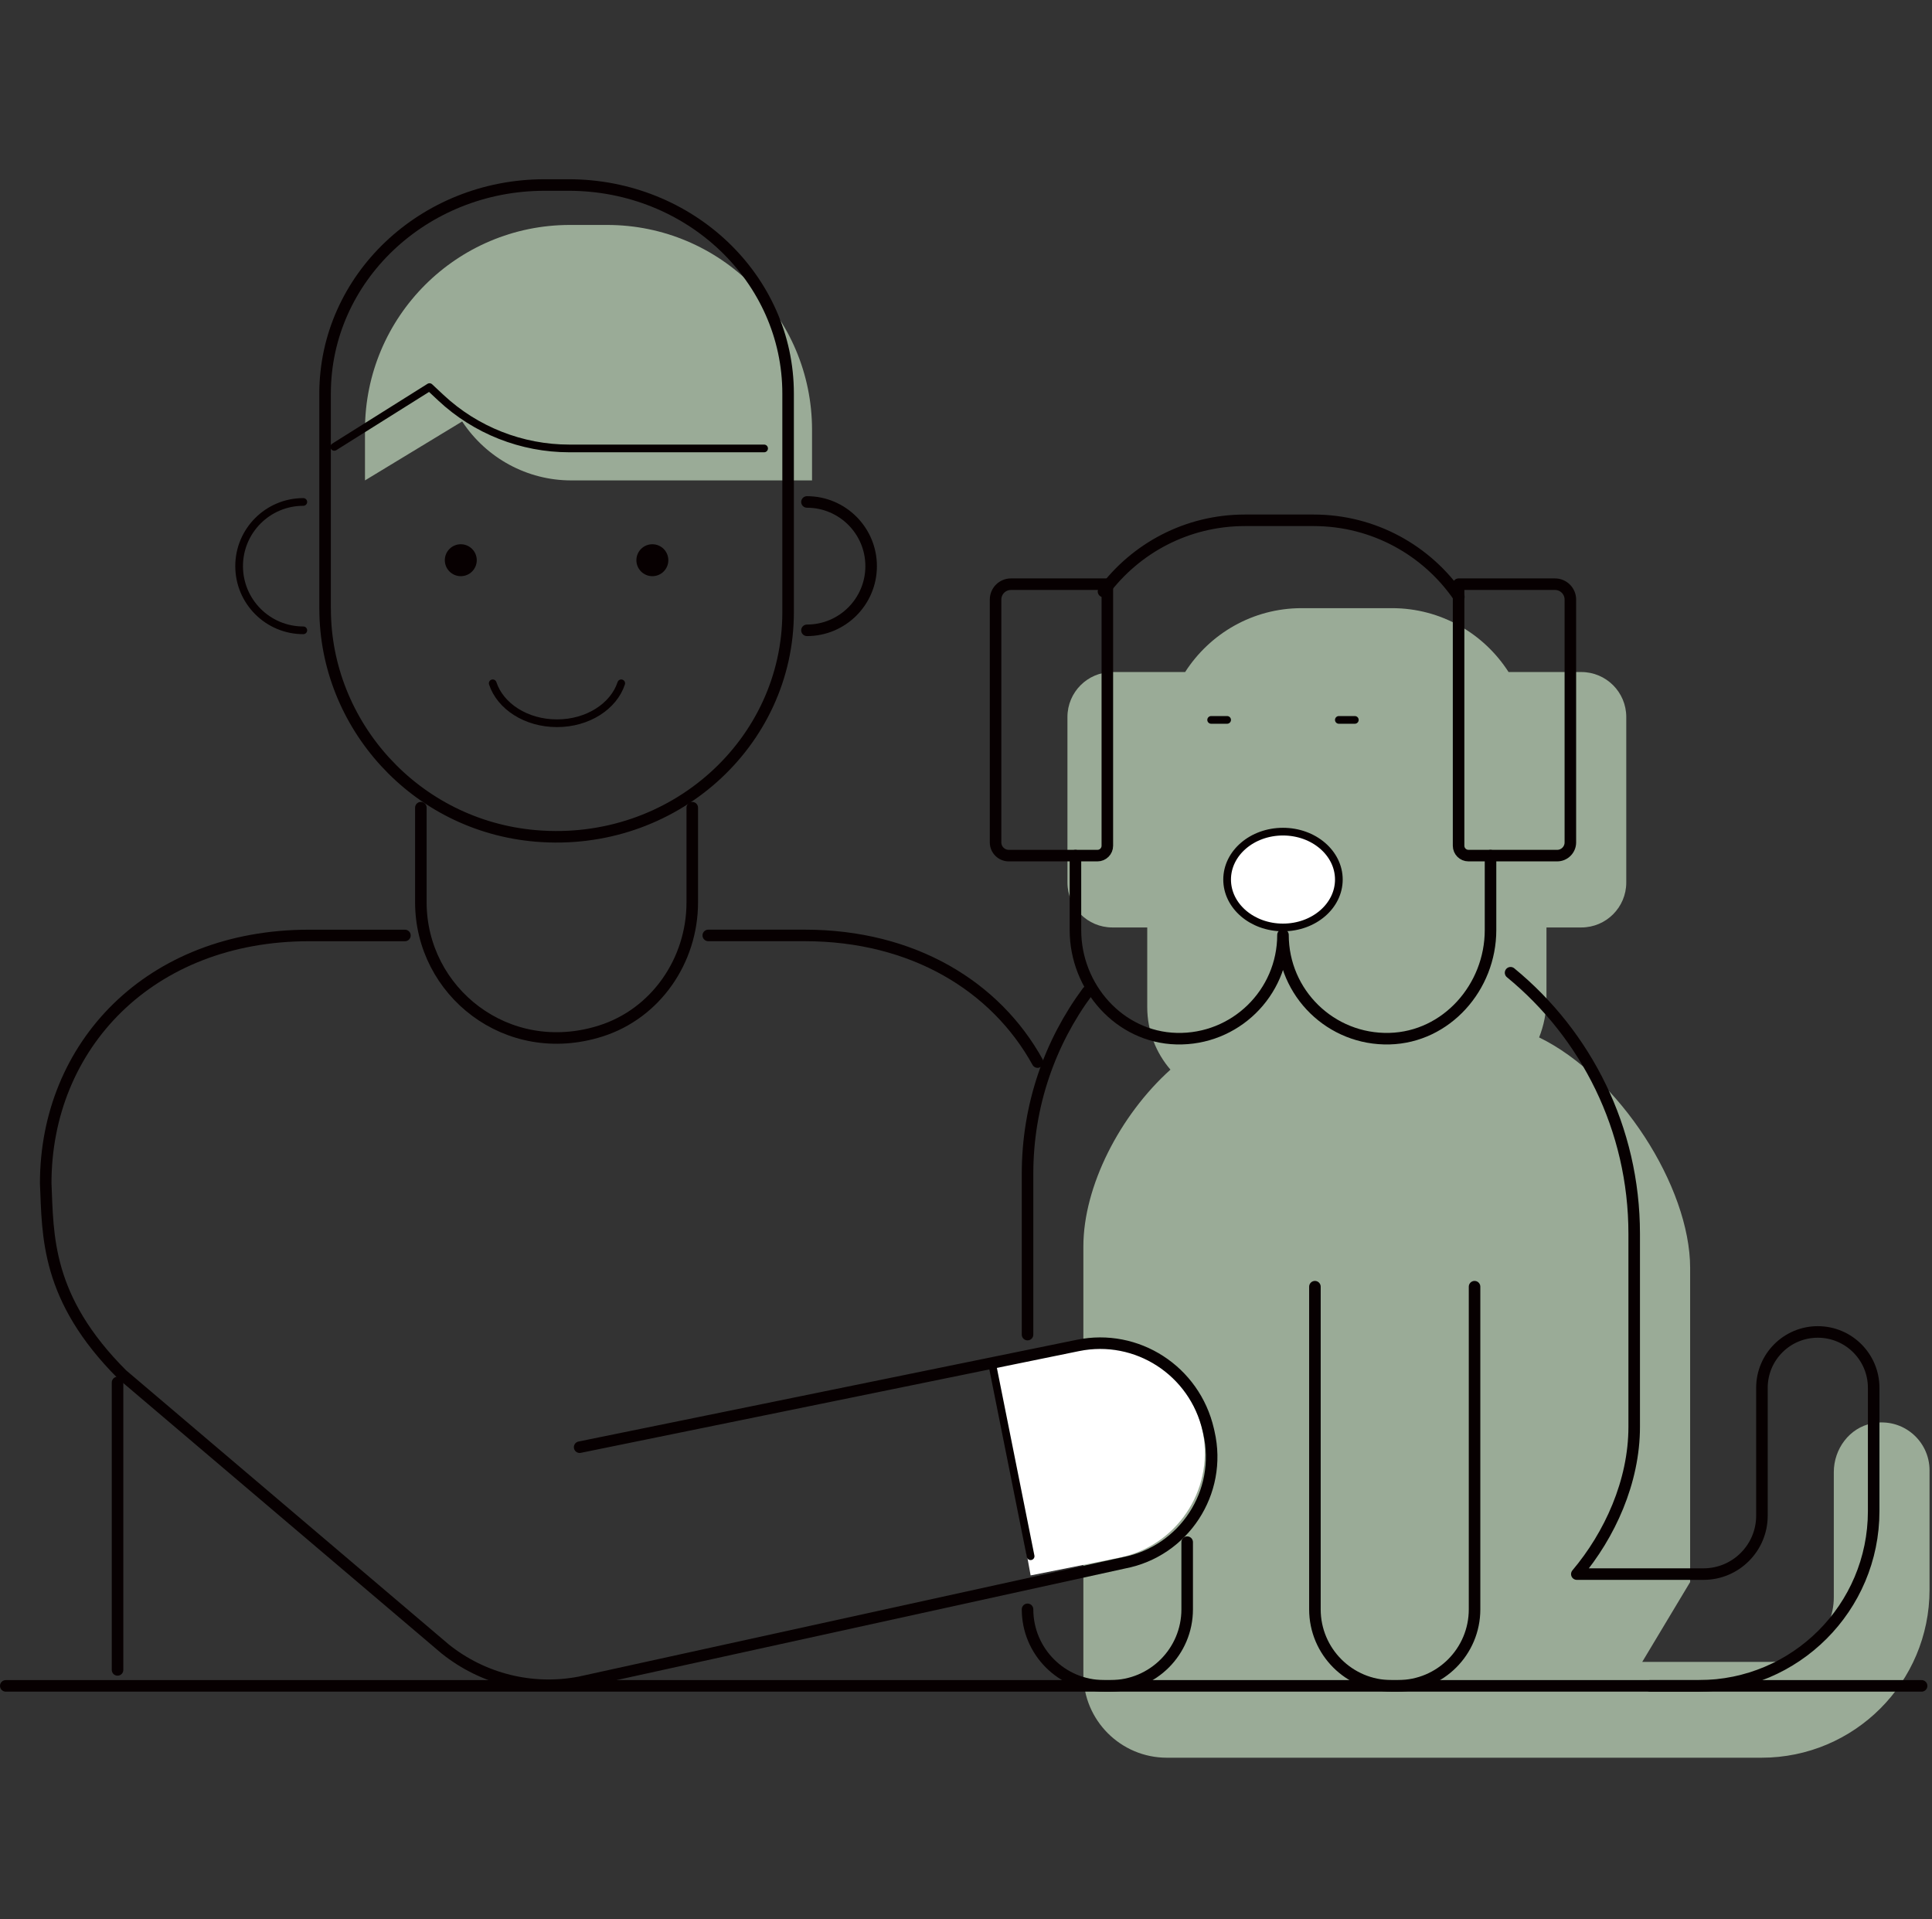 <svg xmlns="http://www.w3.org/2000/svg" id="_&#xB808;&#xC774;&#xC5B4;_9" data-name="&#xB808;&#xC774;&#xC5B4; 9" viewBox="0 0 502.13 498.76"><rect x="0" y="0" width="502.13" height="498.76" fill="#333333" stroke="none"/><defs><style>      .cls-1 {        fill: #070001;      }      .cls-1, .cls-2, .cls-3 {        stroke-width: 0px;      }      .cls-4 {        stroke-width: 2px;      }      .cls-4, .cls-5 {        fill: none;        stroke: #070001;        stroke-linecap: round;        stroke-linejoin: round;      }      .cls-2 {        fill: #9aab97;      }      .cls-5 {        stroke-width: 3px;      }      .cls-3 {        fill: #fff;      }    </style></defs><g><path class="cls-2" d="M157.77,58.46h-9.64c-29.42,0-53.27,23.85-53.27,53.27v13.12l25.26-15.32c6.31,9.57,16.94,15.32,28.32,15.32h62.61v-13.12c0-29.42-23.85-53.27-53.27-53.27Z"></path><path class="cls-2" d="M486.59,369.9c-5.91,1.13-9.98,6.65-9.98,12.67v32.54c0,9.28-7.52,16.79-16.79,16.79h-33l12.45-20.75v-81.63c0-21.07-18.43-49.82-39.25-59.91,1.22-3.08,1.91-6.42,1.91-9.93v-18.65h9.06c6.45,0,11.68-5.23,11.68-11.68v-43.02c0-6.45-5.23-11.68-11.68-11.68h-18.91c-6.39-9.97-17.55-16.6-30.28-16.6h-23.5c-12.73,0-23.88,6.63-30.28,16.6h-18.91c-6.45,0-11.68,5.23-11.68,11.68v43.02c0,6.45,5.23,11.68,11.68,11.68h9.06v20.72c0,6.2,2.28,11.87,6.03,16.23-13.17,11.85-22.63,30.36-22.63,45.95v111.16c0,11.99,9.72,21.71,21.71,21.71h154.55c24.11,0,43.66-19.55,43.66-43.66v-31.03c0-7.68-6.96-13.74-14.91-12.21Z"></path><path class="cls-3" d="M257.92,354.74l9.94,54.68,22.94-4.59c14.86-2.97,24.6-17.3,21.89-32.21-2.78-15.28-17.55-25.32-32.78-22.27l-21.98,4.4Z"></path><ellipse class="cls-3" cx="333.45" cy="228.58" rx="14.52" ry="12.45"></ellipse></g><g><circle class="cls-1" cx="169.55" cy="145.59" r="4.15"></circle><circle class="cls-1" cx="119.76" cy="145.59" r="4.15"></circle><path class="cls-4" d="M128.06,177.58c1.96,5.96,8.66,10.38,16.7,10.38s14.74-4.42,16.7-10.38"></path><line class="cls-5" x1="30.55" y1="433.98" x2="30.55" y2="359.29"></line><path class="cls-4" d="M86.88,116.14l24.75-15.54,2.96,2.77c9.05,8.46,20.99,13.17,33.38,13.17h50.62"></path><path class="cls-5" d="M209.73,163.81c9.21,0,16.68-7.47,16.68-16.68s-7.47-16.68-16.68-16.68"></path><path class="cls-4" d="M78.83,163.81c-9.21,0-16.68-7.47-16.68-16.68s7.47-16.68,16.68-16.68"></path><path class="cls-5" d="M179.92,209.91v24.62c0,15.08-9.44,28.88-23.82,33.42-24.34,7.69-46.72-10.28-46.72-33.47v-24.58"></path><path class="cls-5" d="M84.49,158.26v-55.98c0-29.93,25.54-54.2,57.05-54.2h6.24c31.51,0,57.05,24.27,57.05,54.2v56.84c0,33.95-29.9,61.12-65.55,58.12-31.42-2.65-54.78-29.01-54.78-58.98Z"></path><path class="cls-5" d="M150.65,376.1s84.47-17.22,129.5-26.44c15.33-3.14,30.33,6.53,33.88,21.92l.16.71c3.58,15.51-6.45,30.89-22.09,33.87l-141.49,31.05c-12.34,2.35-25.09-.82-34.9-8.67l-83.95-71.31c-19.88-19.88-19.28-36.04-19.88-49.71,0-35.75,26.97-64.41,68.46-64.41h24.9"></path><path class="cls-5" d="M269.67,276.02c-10.88-19.69-32.37-32.92-60.55-32.92h-25.04"></path><line class="cls-4" x1="257.92" y1="354.74" x2="267.86" y2="404.44"></line><path class="cls-5" d="M279.51,222.36v19.36c0,14.84,11.43,27.83,26.26,28.21,15.22.39,27.68-11.83,27.68-26.96,0,15.13,12.46,27.35,27.68,26.96,14.83-.38,26.26-13.38,26.26-28.21v-19.36"></path><path class="cls-5" d="M379.09,151.82h25.05c2.21,0,4,1.79,4,4v63.11c0,1.89-1.54,3.43-3.43,3.43h-23.05c-1.42,0-2.57-1.15-2.57-2.57v-67.97h0Z"></path><path class="cls-5" d="M261.34,151.82h23.05c1.89,0,3.43,1.54,3.43,3.43v63.11c0,2.21-1.79,4-4,4h-25.05v-67.97c0-1.42,1.15-2.57,2.57-2.57Z" transform="translate(546.57 374.18) rotate(180)"></path><path class="cls-5" d="M286.8,153.71c8.33-11.22,21.68-18.49,36.73-18.49h17.89c15.66,0,29.49,7.87,37.73,19.88"></path><line class="cls-4" x1="314.78" y1="187.09" x2="318.93" y2="187.09"></line><line class="cls-4" x1="347.97" y1="187.09" x2="352.12" y2="187.09"></line><ellipse class="cls-4" cx="333.45" cy="228.58" rx="14.52" ry="12.45"></ellipse><path class="cls-5" d="M267.06,346.84v-41.81c0-17.72,5.8-34.09,15.59-47.31"></path><path class="cls-5" d="M341.75,334.39v83.85c0,10.98,8.9,19.88,19.88,19.88h1.73c10.98,0,19.88-8.9,19.88-19.88v-83.85"></path><path class="cls-5" d="M267.06,418.24c0,10.98,8.9,19.88,19.88,19.88h1.73c10.98,0,19.88-8.9,19.88-19.88v-17.46"></path><path class="cls-5" d="M392.6,252.8c19.62,16.08,32.13,40.5,32.13,67.85v50.16c0,14.28-6.37,28.15-14.91,38.27h32.93c8.38,0,15.18-6.8,15.18-15.18v-33.23c0-8.02,6.5-14.52,14.52-14.52s14.52,6.5,14.52,14.52v32.05c0,25.08-20.33,45.4-45.4,45.4h-12.69"></path><line class="cls-5" x1="1.5" y1="438.13" x2="499.43" y2="438.13"></line></g></svg>